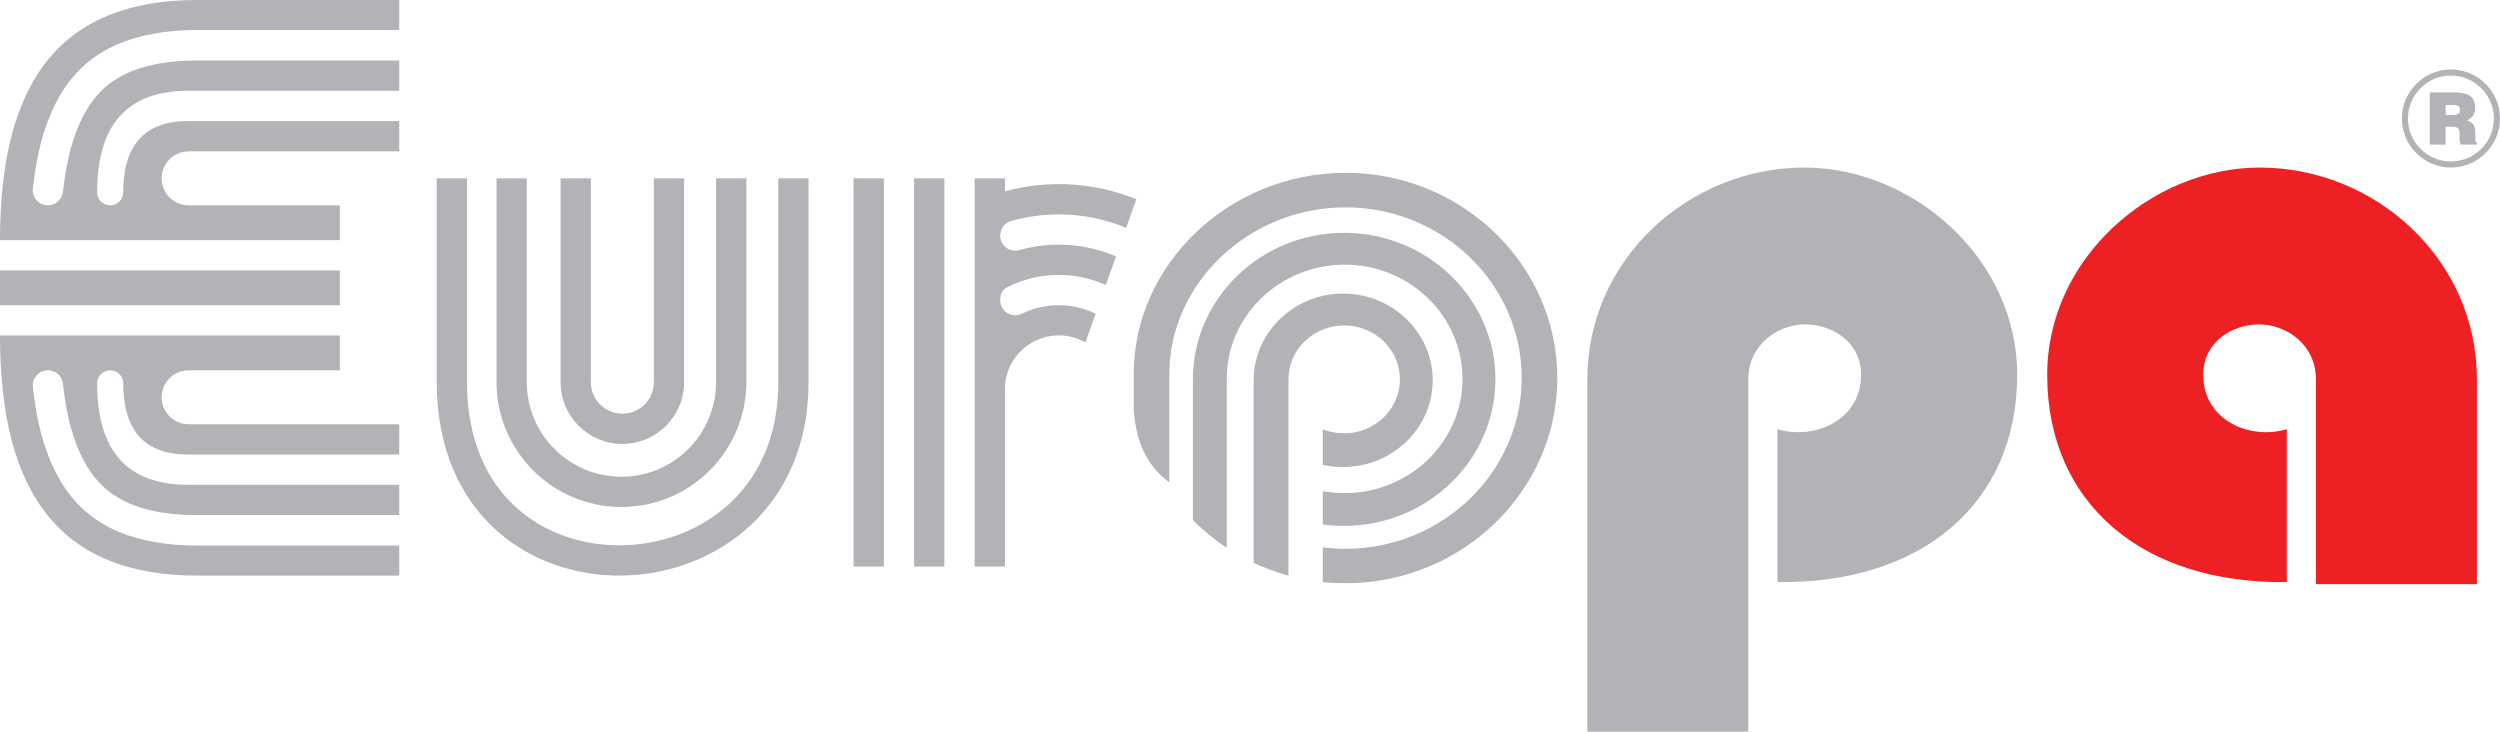<svg xmlns="http://www.w3.org/2000/svg" id="Layer_2" viewBox="0 0 1269.14 371.44"><defs><style>      .cls-1 {        fill: #ed2024;      }      .cls-2 {        fill: #b1b3b6;      }    </style></defs><g id="Layer_1-2" data-name="Layer_1"><g><rect class="cls-2" y="137.27" width="172.52" height="17.67"></rect><path class="cls-2" d="M0,121.9h172.52v-17.67h-76.75c-7.57,0-13.7-6.13-13.7-13.7s6.13-13.7,13.7-13.7h106.9v-15.37h-107.2c-21.93,0-32.9,12.04-32.9,36.12v.03c0,3.66-2.97,6.63-6.64,6.62-3.67,0-6.63-2.98-6.61-6.65,0-34.32,15.38-51.49,46.15-51.49h107.2v-15.37h-102.45c-7.66,0-15.33.57-22.82,2.22-2.99.66-5.95,1.49-8.83,2.54-1.52.55-3.01,1.17-4.47,1.86-2.19,1.03-4.3,2.22-6.31,3.57-2.01,1.35-3.91,2.87-5.66,4.53-3.21,3.05-5.94,6.61-8.21,10.42-2.27,3.81-4.1,7.87-5.61,12.04-1.36,3.74-2.46,7.55-3.37,11.42-.91,3.87-1.62,7.78-2.18,11.71-.31,2.11-.57,4.22-.8,6.33-.42,3.9-3.72,6.85-7.64,6.85h0c-4.57,0-8.13-3.97-7.64-8.51.25-2.3.54-4.59.87-6.88,1.29-8.91,3.24-17.73,6.32-26.18,2.51-6.89,5.76-13.54,10.02-19.5,2.27-3.18,4.83-6.16,7.67-8.85,4.69-4.45,10.13-8.1,15.99-10.85,1.88-.89,3.81-1.68,5.76-2.39,3.51-1.28,7.12-2.3,10.77-3.12,8.57-1.92,17.36-2.71,26.14-2.71h102.45V0h-102.45C31.65,0,0,40.14,0,121.9Z"></path><path class="cls-2" d="M82.07,201.67c0-7.57,6.13-13.7,13.7-13.7h76.75v-17.67H0C0,252.07,31.65,292.21,100.22,292.21h102.45v-15.24h-102.45c-8.77,0-17.57-.79-26.14-2.71-3.65-.82-7.26-1.84-10.77-3.12-1.95-.71-3.88-1.51-5.76-2.39-5.85-2.75-11.29-6.4-15.99-10.85-2.84-2.69-5.4-5.67-7.67-8.85-4.26-5.96-7.51-12.6-10.02-19.5-3.08-8.45-5.03-17.28-6.32-26.18-.33-2.29-.62-4.59-.87-6.89-.49-4.54,3.07-8.51,7.64-8.51h0c3.92,0,7.22,2.96,7.64,6.86.23,2.11.49,4.22.8,6.33.57,3.93,1.28,7.85,2.18,11.71.91,3.87,2.01,7.69,3.37,11.42,1.51,4.17,3.34,8.23,5.61,12.04,2.27,3.81,5,7.37,8.21,10.42,1.75,1.66,3.65,3.17,5.66,4.52,2.01,1.35,4.12,2.55,6.31,3.58,1.46.69,2.96,1.31,4.47,1.86,2.87,1.05,5.84,1.88,8.83,2.54,7.48,1.66,15.16,2.23,22.82,2.23h102.45v-15.37h-107.2c-30.77,0-46.15-17.16-46.15-51.48-.01-3.67,2.95-6.65,6.61-6.65s6.64,2.96,6.64,6.62v.03c0,24.08,10.97,36.12,32.9,36.12h107.2v-15.37h-106.9c-7.57,0-13.7-6.14-13.7-13.7Z"></path><path class="cls-2" d="M315.47,257.37c35.03,0,63.42-28.39,63.42-63.42v-103.42h-15.37v103.42c0,26.54-21.51,48.05-48.05,48.05s-48.05-21.51-48.05-48.05v-103.42h-15.36v103.42c0,35.03,28.39,63.42,63.42,63.42Z"></path><path class="cls-2" d="M315.92,225.36c17.33,0,31.39-14.03,31.39-31.36v-103.46h-15.37v103.46c0,8.84-7.18,16.01-16.02,16-8.84-.02-16-7.2-15.97-16.04v-103.42h-15.37v103.42c-.03,17.33,14.01,31.4,31.34,31.41Z"></path><path class="cls-2" d="M395.1,193.96c0,9.45-1.15,18.93-3.89,27.97-2.38,7.85-5.95,15.37-10.67,22.08-2.18,3.11-4.62,6.04-7.26,8.77-4.35,4.49-9.29,8.42-14.61,11.7-12.77,7.9-27.76,12.08-42.78,12.34-7.45.13-14.9-.7-22.12-2.52-7.14-1.8-14.05-4.56-20.39-8.33-8.51-5.06-15.96-11.92-21.64-20.02-4.8-6.84-8.34-14.57-10.7-22.6-2.8-9.53-3.96-19.49-3.96-29.42,0-34.47,0-68.94-.01-103.41h-15.36v103.42c.08,134.37,188.88,127.61,188.76,0v-103.42h-15.37v103.43Z"></path><path class="cls-2" d="M1244.19,35.27c-13.67,0-24.87,11.2-24.87,24.9s11.2,24.89,24.87,24.89,24.95-11.18,24.95-24.89-11.17-24.9-24.95-24.9ZM1244.19,81.96c-11.97,0-21.76-9.78-21.76-21.79s9.79-21.82,21.76-21.82,21.84,9.78,21.84,21.82-9.8,21.79-21.84,21.79Z"></path><path class="cls-2" d="M1256.8,71.99c-.03-.19-.08-.64-.16-1.29-.02-1.24-.04-2.47-.06-3.7,0-1.57-.34-2.79-.99-3.77-.75-1.07-1.82-1.8-3.25-2.1,1.05-.48,1.93-1.12,2.59-1.84.78-.77,1.21-1.7,1.39-2.74.04-.16.07-.34.13-.5.01-.43.04-.85.04-1.38,0-.33,0-.7-.03-1.14-.04-.44-.07-.82-.14-1.08-.45-2.3-1.82-3.82-4.15-4.68-1.52-.54-3.65-.85-6.39-.85h-12.3v26.49h8.07v-9.06h3.55c1.29,0,2.17.27,2.73.83.54.59.78,1.52.78,2.83v2.62c0,.46.04.91.13,1.32.09.45.21.92.4,1.45h8.27v-.98c-.33-.12-.55-.27-.61-.44ZM1247.72,57.93c-.58.28-1.32.42-2.32.42h-3.85v-5.02h5.13c1.44.24,2.15,1.04,2.15,2.47,0,1.04-.35,1.7-1.11,2.13Z"></path><path class="cls-1" d="M1147.23,85.06c-55.02,0-107.96,46.18-107.96,105.18,0,66.07,49.41,106.32,121.64,105.24v-77.64c-17.93,5.63-42.43-3.94-42.43-27.6,0-16.75,14.89-25.56,28.41-25.56s28.79,10.03,28.79,27.9v103.97h81.74v-103.97c0-61.3-51.88-107.52-110.18-107.52Z"></path><path class="cls-2" d="M915.99,85.06c-58.26,0-110.17,46.22-110.17,107.52v178.86h81.72v-178.86c0-17.88,15.32-27.9,28.86-27.9s28.39,8.81,28.39,25.56c0,23.66-24.5,33.22-42.46,27.6v77.64c72.3,1.08,121.71-39.16,121.71-105.24,0-59-52.99-105.18-108.05-105.18Z"></path><path class="cls-2" d="M513.31,112.19c19.29-5.46,39.87-4.23,58.38,3.48,1.72-4.83,3.44-9.66,5.15-14.5-21.18-8.64-44.61-10.07-66.68-4.06v-6.59h-15.37v197.08h15.37v-90.45c.36-20.75,22.8-33.54,40.84-23.29,1.73-4.88,3.47-9.75,5.2-14.62-11.83-5.76-25.65-5.75-37.47.03-5.06,2.47-10.96-1.21-10.96-6.84v-.15c0-3.45,1.18-5.34,4.28-6.85,15.52-7.56,33.59-7.84,49.33-.74,1.72-4.84,3.44-9.68,5.16-14.52-15.5-6.67-32.84-7.8-49.07-3.2-4.86,1.38-9.69-2.27-9.69-7.33v-.14c0-3.41,2.26-6.4,5.54-7.33Z"></path><path class="cls-2" d="M759.15,192.58c0-40.98-34.49-74.39-76.81-74.39s-76.77,33.41-76.77,74.39v71.42c2.99,3.31,12.59,11.34,17.2,14.09v-85.65c-.06-32.02,26.84-58.08,59.87-58.08s59.81,26.06,59.81,58-26.87,57.96-59.81,57.96c-3.79,0-7.49-.34-11.1-.98v16.92c3.55.48,7.16.71,10.8.71,42.32,0,76.81-33.46,76.81-74.4Z"></path><path class="cls-2" d="M683.04,87.73c-59.23,0-107.54,46.82-107.49,102.06v18.63c1.27,15.79,6.23,27.57,18.07,36.5v-55.13c0-45.63,40.16-84.52,89.42-84.52s89.46,38.89,89.46,86.61-40.18,86.71-89.46,86.71c-3.87,0-7.73-.29-11.5-.73v17.62c3.77.4,7.64.59,11.5.59,59.23,0,107.54-46.8,107.54-104.19s-48.31-104.15-107.54-104.15Z"></path><path class="cls-2" d="M682.37,219.98c-3.85,0-7.49-.74-10.83-1.98v18c3.32.7,6.79,1.08,10.33,1.08,25.03,0,45.46-19.78,45.46-44.02s-20.43-44.03-45.46-44.03c-23.09,0-42.23,16.81-45.08,38.45-.22,1.84-.37,3.67-.37,5.43v92.87c5.59,2.52,11.43,4.75,17.67,6.46v-99.66c0-15.1,12.7-27.38,28.29-27.38s28.31,12.28,28.31,27.38-12.74,27.4-28.31,27.4Z"></path><rect class="cls-2" x="464.05" y="90.53" width="15.37" height="197.08"></rect><rect class="cls-2" x="433.32" y="90.53" width="15.37" height="197.08"></rect></g></g></svg>